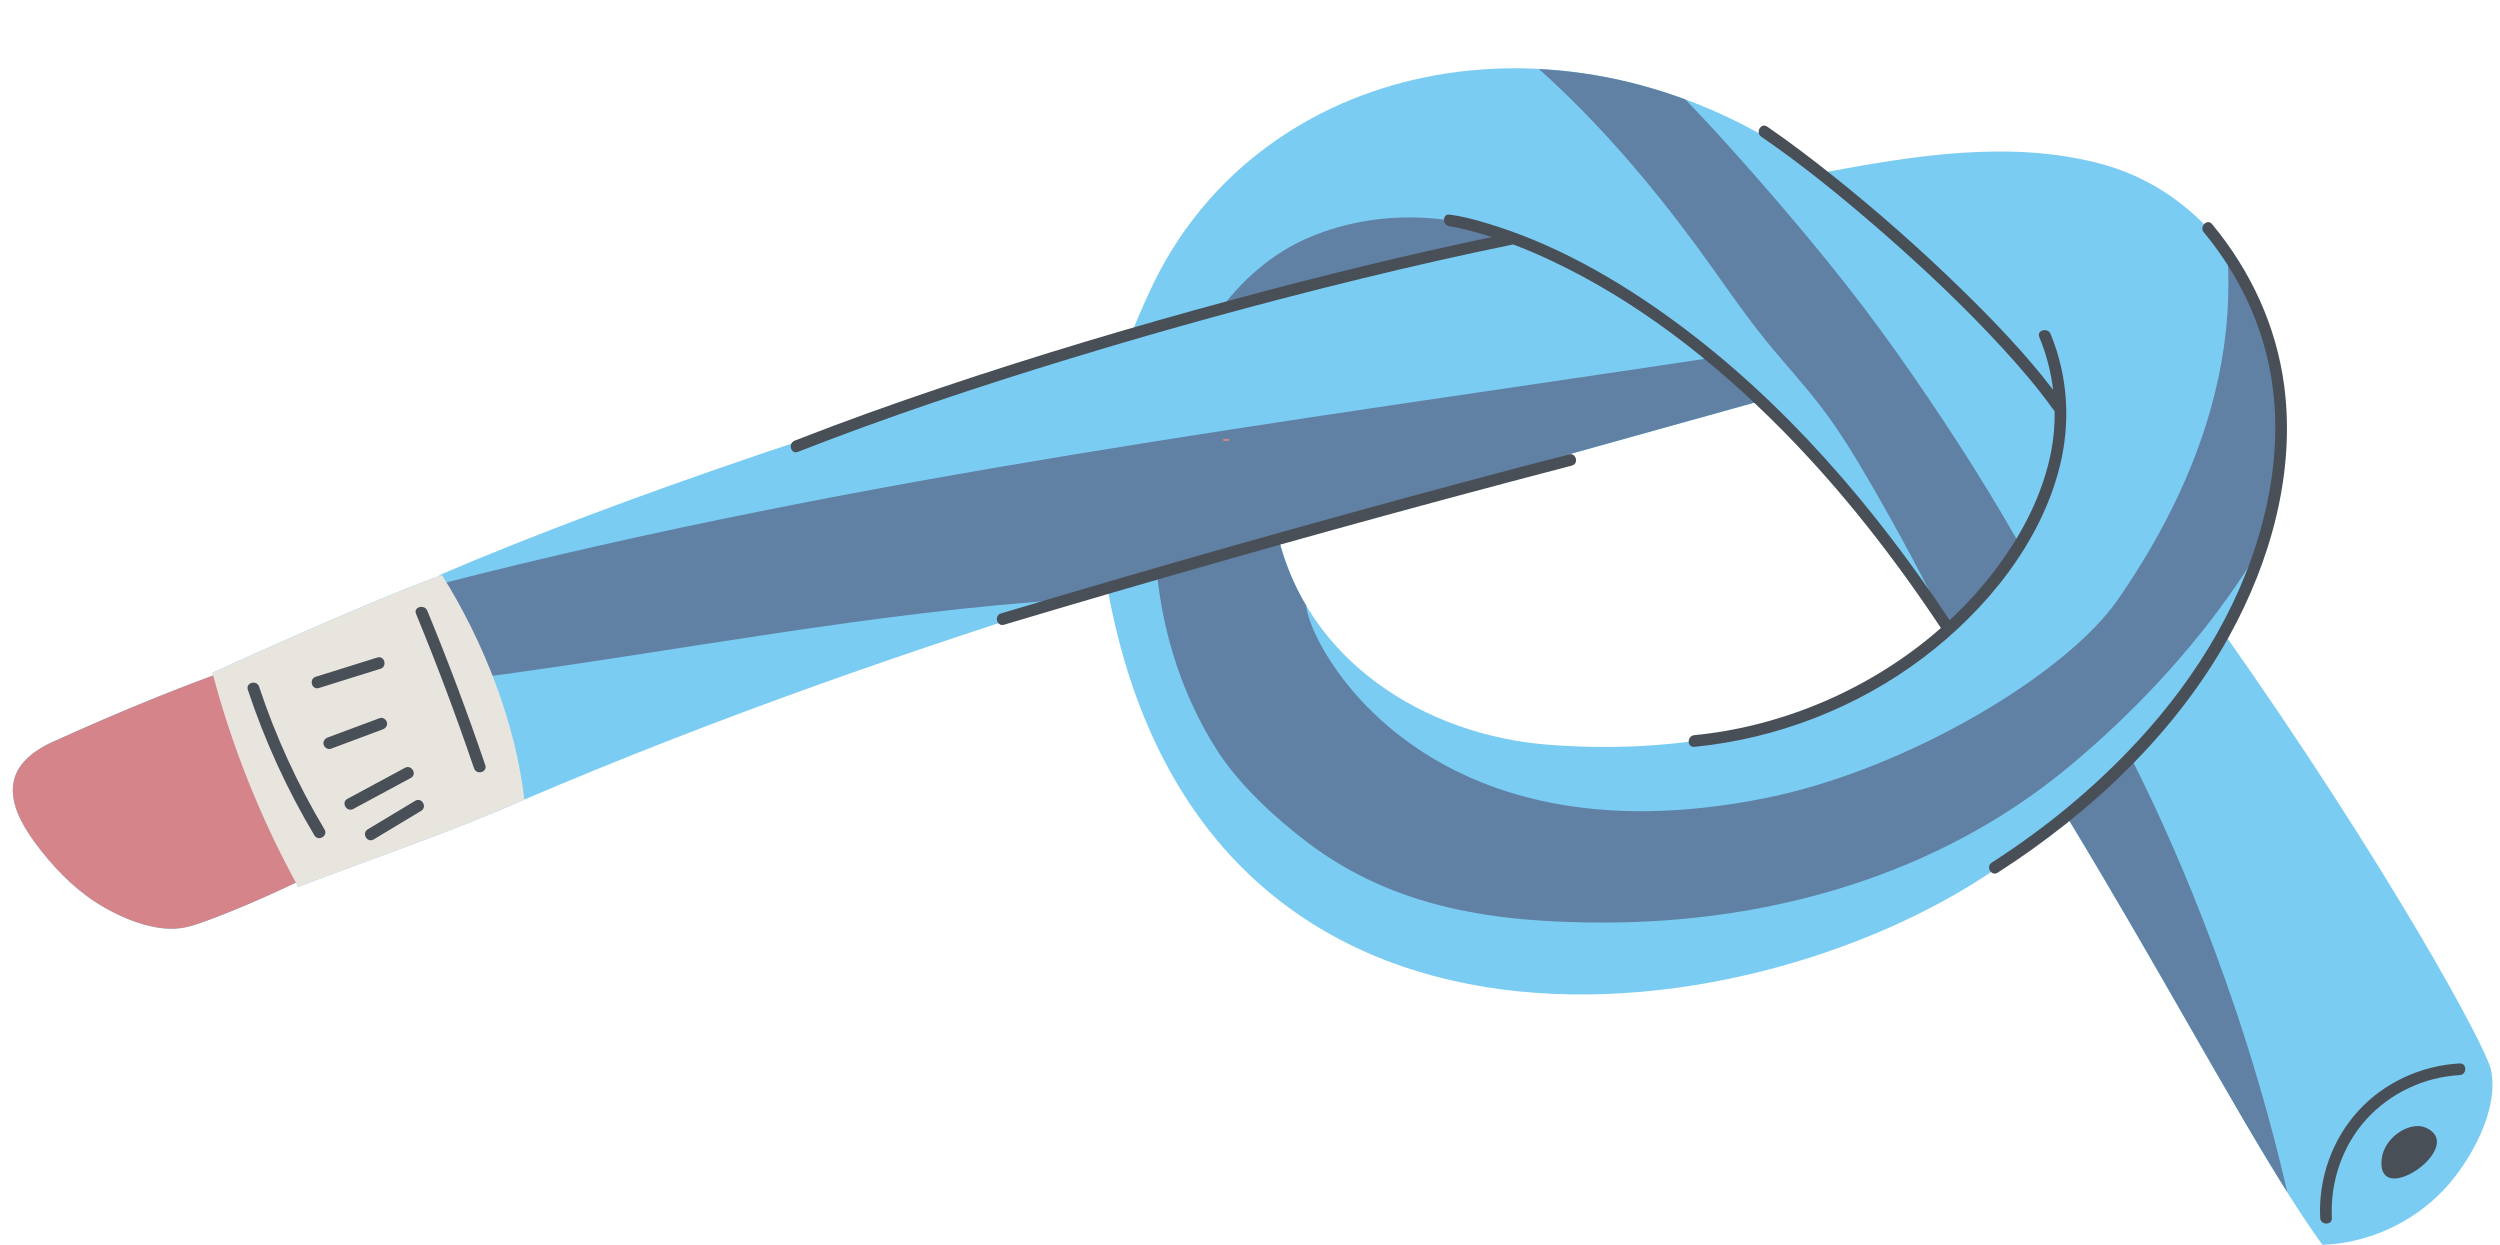<?xml version="1.0" encoding="UTF-8"?><svg xmlns="http://www.w3.org/2000/svg" xmlns:xlink="http://www.w3.org/1999/xlink" height="213.2" preserveAspectRatio="xMidYMid meet" version="1.0" viewBox="-2.2 -11.7 428.1 213.2" width="428.1" zoomAndPan="magnify"><g id="change1_1"><path d="M424.33,171.41c-0.93-4.13-18.03-35.44-46-75.09c0.68-1.09,1.35-2.2,2-3.31c7.44-12.7,9.31-26.15,7.31-40.73 c-2.32-16.93-13.81-31.71-30.35-36c-15.67-4.07-31.98-1.26-47.59,1.62c-2.37-1.65-4.78-3.26-7.24-4.77 c-40.7-24.86-90.15-13.3-107.78,25.05c-1.2,2.6-2.37,5.27-3.41,7.98v0.21c-43.99,12.59-86.85,26.97-118.16,40.38l-0.08,0.16 c-13.86,5.11-38.85,16.59-38.85,16.59c0.04,0.16,0.09,0.31,0.13,0.46c-9.27,3.41-18.37,7.25-27.4,11.34 c-9.14,4.14-8.22,10.45-3,17.46c2.87,3.85,6.23,7.4,10.26,10.02c3.97,2.57,9.92,5.17,14.74,4.43c1.61-0.25,3.15-0.82,4.68-1.39 c5.12-1.9,10-4.06,14.88-6.38c0.13,0.25,0.26,0.5,0.39,0.74c12.16-4.68,26.82-9.64,38.72-14.96c33.08-14.13,66.3-25.7,99.88-36.15 c16.42,90.86,112.63,76.71,153.99,46.68c3.46-2.52,6.81-5.2,10.03-8.01l0,0.01c18.68,30.71,33.76,59.72,44.03,73.72 c7.73-0.29,15.31-3.71,20.65-9.31C420.72,187.41,425.88,178.29,424.33,171.41z M262.84,115.82c-21.31-1.7-41.02-14.44-46.16-35.56 c27.35-8.02,54.97-15.58,82.98-23.41c11.07,11.53,21.57,25.05,31.38,39.2l0.45-0.03l0.01,0 C313.87,112.68,287.14,117.76,262.84,115.82z" fill="#7ACCF2"/></g><g id="change2_1"><path d="M389.48,192.45c-9.81-15.56-22.69-39.56-37.98-64.7l0-0.01c3.78-3.3,7.39-6.8,10.8-10.48 C368.53,129.39,381.3,156.99,389.48,192.45z M288.1,30.14c4.03,5.46,7.78,11.13,12.04,16.41c3.18,3.93,6.63,7.63,9.68,11.65 c3.12,4.11,5.79,8.55,8.38,13.01c4.7,8.11,9.14,16.39,13.28,24.81c4.57-4.32,8.52-9.42,11.66-15.37 c-6.3-11.05-13.34-21.8-20.63-32.11c-7.55-10.67-15.91-20.75-24.54-30.57c-3.77-4.29-7.6-8.54-11.58-12.64 c-8.32-3.08-16.77-4.78-25.05-5.2C271.35,9.1,280.1,19.32,288.1,30.14z M222.37,28.79c-6.69,2.75-12.11,7.57-16.26,13.41 c17.18-4.74,34.36-9.15,50.91-13.08C246.11,24.51,233.34,24.28,222.37,28.79z M380.96,88.2c1.79-2.62,3.46-5.34,5-8.12 c2.62-8.84,3.03-18.07,1.69-27.8c-1.06-7.7-4.02-14.96-8.48-20.99c0.57,7.26,0.03,14.63-1.5,21.75 c-2.92,13.67-9.25,26.45-17.21,37.94c-8.86,12.78-36.05,29.05-60.14,33.94c-58.78,11.94-78.44-26.3-78.84-32.9 c-2.12-3.56-3.75-7.49-4.8-11.76c27.35-8.02,54.97-15.59,82.97-23.42c-2.48-2.59-4.99-5.07-7.53-7.45 C216.95,60.74,145.41,69.78,73.66,88.18l6.08,16.17c34.09-4.5,67.88-11.33,101.83-13.43c4.78-1.51,9.56-2.99,14.35-4.45 c1.08,10.68,4.46,21.14,10.23,30.21c3.79,5.95,9.97,11.67,15.61,15.93c14.98,11.33,32.31,13.65,50.56,13.67 c28.61,0.02,57.33-8.12,79.59-26.55C362.82,110.7,372.99,99.9,380.96,88.2z" fill="#6080A4"/></g><g id="change3_1"><path d="M208.27,63.46v0.35h-1v-0.35H208.27z M6.91,115.3c-9.14,4.14-8.22,10.45-3,17.46 c2.87,3.85,6.23,7.4,10.26,10.02c3.97,2.57,9.92,5.17,14.74,4.43c1.61-0.25,3.15-0.82,4.68-1.39c7.14-2.66,13.81-5.79,20.69-9.2 l-11.33-35.7C30.66,105.02,18.74,109.95,6.91,115.3z" fill="#D5858A"/></g><g id="change4_1"><path d="M73.47,86.75C59.7,91.78,34.18,103.5,34.18,103.5c3.37,12.77,8.32,25.12,14.69,36.68 c12.16-4.68,26.82-9.64,38.72-14.96C86.09,112.03,80.55,97.99,73.47,86.75z" fill="#E8E4DE"/></g><g id="change5_1"><path d="M53.37,130.34c0.66,1.11-1.07,2.11-1.73,1.01c-4.7-7.87-8.52-16.23-11.4-24.93 c-0.41-1.23,1.53-1.75,1.93-0.53C45,114.43,48.76,122.62,53.37,130.34z M70.97,92.88c-0.48-1.17-2.42-0.66-1.93,0.53 c3.59,8.71,6.9,17.53,9.93,26.45c0.41,1.21,2.34,0.69,1.93-0.53C77.87,110.41,74.56,101.59,70.97,92.88z M52.4,106.12 c3.52-1.1,7.03-2.2,10.55-3.3c1.22-0.38,0.7-2.31-0.53-1.93c-3.52,1.1-7.03,2.2-10.55,3.3C50.65,104.57,51.17,106.5,52.4,106.12z M64.05,111.97c-0.13-0.49-0.72-0.89-1.23-0.7c-2.97,1.11-5.94,2.21-8.9,3.32c-0.51,0.19-0.85,0.68-0.7,1.23 c0.13,0.49,0.72,0.89,1.23,0.7c2.97-1.11,5.94-2.21,8.9-3.32C63.86,113.01,64.2,112.52,64.05,111.97z M67.15,119.78 c-3.29,1.77-6.58,3.54-9.87,5.32c-1.13,0.61-0.12,2.34,1.01,1.73c3.29-1.77,6.58-3.54,9.87-5.32 C69.29,120.89,68.28,119.17,67.15,119.78z M68.91,125.42c-2.71,1.63-5.43,3.27-8.14,4.9c-1.1,0.66-0.1,2.39,1.01,1.73 c2.71-1.63,5.43-3.27,8.14-4.9C71.02,126.49,70.02,124.76,68.91,125.42z M266.45,66.1c-25.39,6.63-50.68,13.61-75.88,20.94 c-7.13,2.07-14.25,4.18-21.37,6.31c-1.23,0.37-0.71,2.3,0.53,1.93c25.14-7.52,50.38-14.71,75.71-21.54 c7.17-1.93,14.35-3.84,21.53-5.71C268.22,67.7,267.69,65.77,266.45,66.1z M245.95,27.03C245.81,27.01,245.74,27.01,245.95,27.03 L245.95,27.03z M348.94,45.49c-0.49-1.17-2.42-0.66-1.93,0.53c1.21,2.92,1.99,5.95,2.37,9.04c-4.72-6.18-10.16-11.82-15.71-17.24 c-7.02-6.85-14.4-13.36-22.07-19.48c-3.64-2.9-7.35-5.73-11.19-8.36c-1.06-0.73-2.06,1-1.01,1.73c7.19,4.94,13.98,10.48,20.56,16.21 c7.25,6.32,14.27,12.94,20.78,20.03c3.1,3.38,6.09,6.87,8.76,10.61c0.04,0.06,0.09,0.11,0.14,0.16c0.03,2.29-0.15,4.6-0.6,6.89 c-1.25,6.44-4.12,12.45-7.82,17.84c-2.77,4.04-5.99,7.73-9.56,11.06c-12.85-19.34-28.23-37.34-47.02-51.13 c-9.87-7.24-20.85-13.52-32.66-16.98c-1.95-0.57-3.94-1.1-5.96-1.35c-1.27-0.16-1.26,1.84,0,2c-0.03,0-0.05-0.01-0.07-0.01 c0.04,0.01,0.09,0.01,0.14,0.02c0.3,0.05,0.6,0.1,0.9,0.16c1.15,0.22,2.3,0.51,3.43,0.82c0.95,0.26,1.9,0.55,2.84,0.85 c-14.88,3.12-29.65,6.75-44.33,10.72c-16.73,4.52-33.34,9.47-49.77,15c-8.49,2.86-16.93,5.88-25.27,9.14 c-1.19,0.46-0.67,2.4,0.53,1.93c15.26-5.97,30.83-11.16,46.5-15.94c16.58-5.06,33.3-9.65,50.14-13.76 c8.58-2.09,17.2-4.05,25.85-5.82c1.95,0.74,3.88,1.55,5.77,2.42c15.21,7.01,28.64,17.55,40.35,29.41 c10.18,10.31,19.13,21.78,27.13,33.85c-5.94,5.23-12.75,9.48-20.03,12.6c-7.05,3.02-14.57,5.01-22.2,5.75c-1.27,0.12-1.28,2.12,0,2 c14.08-1.37,27.87-6.71,39.16-15.23c10.68-8.07,20.1-19.54,23.41-32.73C352.4,60.65,351.93,52.73,348.94,45.49z M376.59,26.67 c-0.82-0.99-2.23,0.43-1.41,1.41c5.82,7.02,9.87,15.32,11.46,24.32c1.36,7.71,0.87,15.68-0.89,23.29 c-3.46,14.97-11.54,28.33-21.91,39.54c-7.38,7.97-15.83,14.92-24.97,20.78c-1.08,0.69-0.08,2.42,1.01,1.73 c15.91-10.21,30.47-23.87,39.67-40.54c7.1-12.87,11.32-27.99,9.41-42.74C387.62,44.13,383.21,34.66,376.59,26.67z M413.13,181.38 c-0.95-0.4-2.04-0.28-3.01,0.06c-2.2,0.77-4.19,2.89-4.47,5.29c-0.59,5.06,4.32,3.63,7.29,0.89 C415.18,185.54,416.31,182.72,413.13,181.38z M418.99,170.4c-6.55,0.37-12.89,3.24-17.33,8.1c-4.53,4.95-6.89,11.67-6.55,18.36 c0.06,1.28,2.06,1.29,2,0c-0.31-6.16,1.78-12.37,5.96-16.95c4.09-4.47,9.88-7.17,15.92-7.51 C420.27,172.33,420.28,170.33,418.99,170.4z" fill="#494F57"/></g></svg>